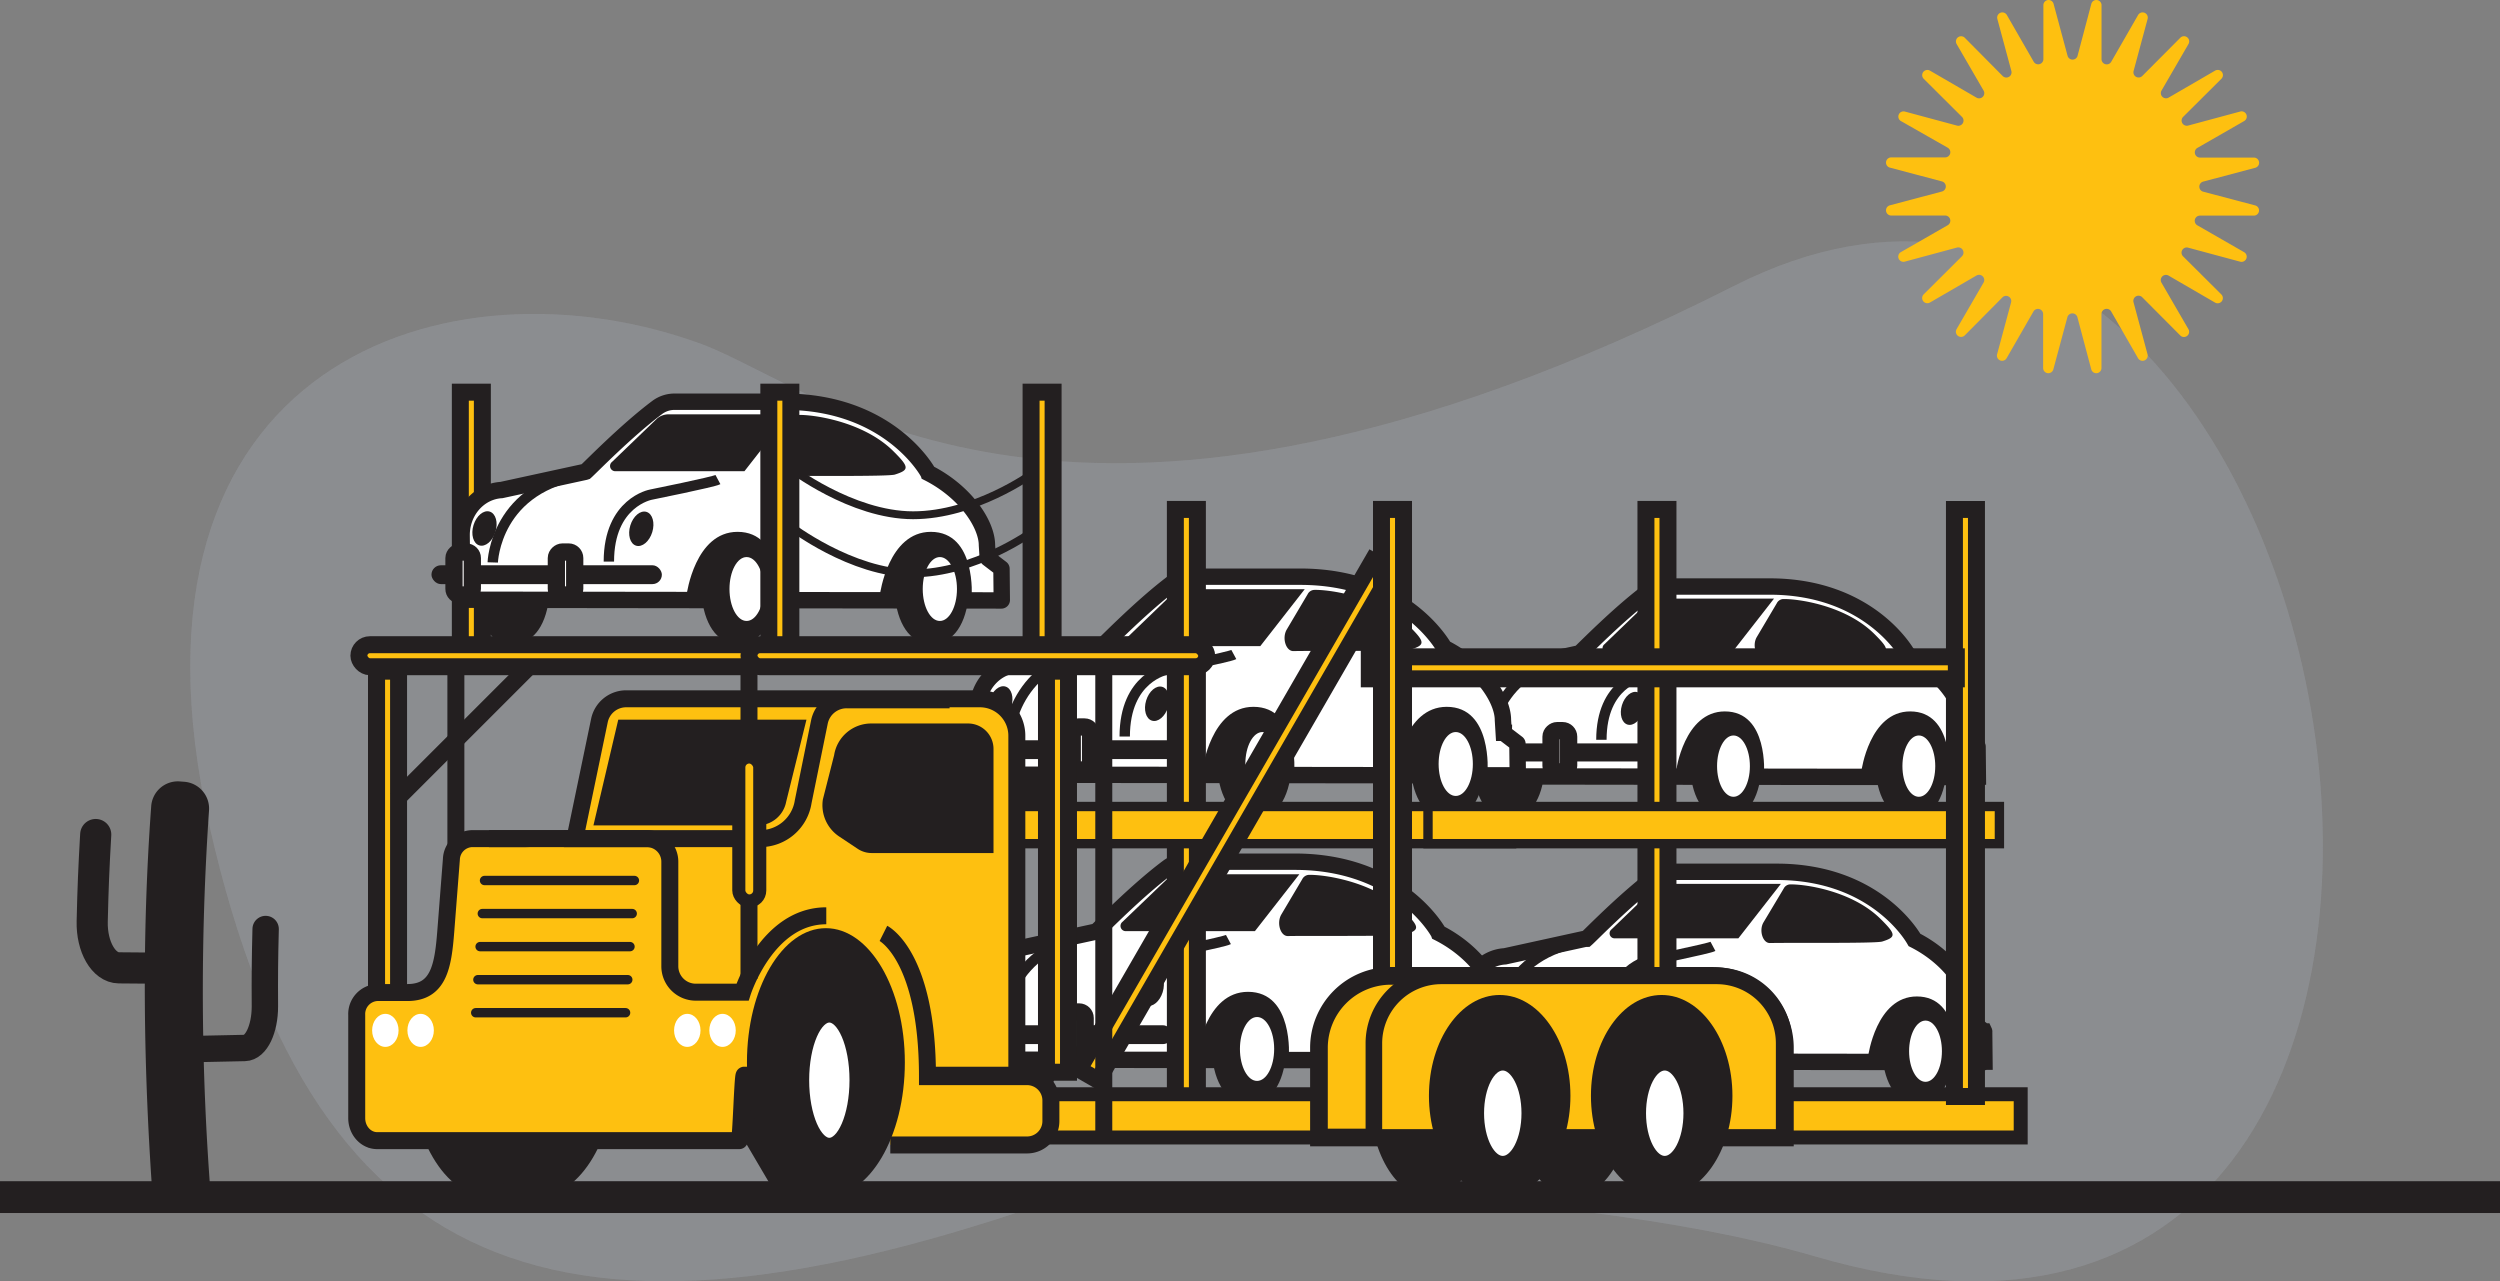 <svg xmlns="http://www.w3.org/2000/svg" viewBox="0 0 712.8 365.37"><rect x="0" y="0" width="712.8" height="365.37" fill="#808080" stroke="none"/><defs><style>.cls-1{fill:#939598;opacity:0.42;}.cls-11,.cls-15,.cls-2,.cls-20,.cls-21,.cls-7{fill:none;}.cls-10,.cls-11,.cls-12,.cls-13,.cls-14,.cls-15,.cls-16,.cls-17,.cls-18,.cls-2,.cls-20,.cls-21,.cls-4,.cls-5,.cls-7,.cls-8,.cls-9{stroke:#231f20;stroke-miterlimit:10;}.cls-2{stroke-width:9.07px;}.cls-3{fill:#231f20;}.cls-12,.cls-14,.cls-18,.cls-4,.cls-5,.cls-6{fill:#fff;}.cls-4{stroke-width:4.67px;}.cls-5{stroke-width:4.92px;}.cls-7{stroke-width:2.96px;}.cls-10,.cls-13,.cls-16,.cls-17,.cls-19,.cls-8,.cls-9{fill:#fec010;}.cls-11,.cls-14,.cls-8{stroke-width:4.84px;}.cls-9{stroke-width:3.98px;}.cls-10{stroke-width:2.67px;}.cls-12,.cls-20,.cls-21{stroke-linecap:round;}.cls-12{stroke-width:2.68px;}.cls-13{stroke-width:3.73px;}.cls-15{stroke-width:2.24px;}.cls-16{stroke-width:5.04px;}.cls-17{stroke-width:4.73px;}.cls-18{stroke-width:3.97px;}.cls-20{stroke-width:8.88px;}.cls-21{stroke-width:7.52px;}</style></defs><g id="Layer_2" data-name="Layer 2"><g id="Layer_1-2" data-name="Layer 1"><path class="cls-1" d="M310,338.73s129.44-3.32,207.57,19.51C748.16,425.66,675.1-9.95,494.46,81.49,306.4,176.68,234,110.63,200.09,98.12,128.46,71.73,29.65,102.78,59.81,235.83S164.48,392,310,338.73Z"/><path class="cls-1" d="M310,338.73s129.44-3.32,207.57,19.51C748.16,425.66,675.1-9.95,494.46,81.49,306.4,176.68,234,110.63,200.09,98.12,128.46,71.73,29.65,102.78,59.81,235.83S164.48,392,310,338.73Z"/><line class="cls-2" y1="341.32" x2="712.8" y2="341.32"/><path class="cls-3" d="M432.26,204.06h-4.05c-4.45,0-8.08,6.45-8.08,14.38s3.63,14.38,8.08,14.38h4.05c4.46,0,8.08-6.45,8.08-14.38S436.72,204.06,432.26,204.06Z"/><path class="cls-4" d="M450.3,186.34c1.24-1.08,11-11.14,19.51-17.51a7.86,7.86,0,0,1,4.75-1.6h30c28.72,0,39.24,19.25,39.36,19.46h0c10.19,5.17,16,14,16,19.76l.22,3.46a.14.14,0,0,0,0,.1l3.65,2.79a.12.12,0,0,1,.05.1l.09,8.53a.11.11,0,0,1-.11.12l-147.33-.2a.11.11,0,0,1-.11-.12l-.18-17.45c-.06-6.6,4.73-12.07,10.87-12.42l22.84-5Z"/><path class="cls-3" d="M506.6,172a2.16,2.16,0,0,1,1.69-1.19c3.88-.16,17.77,1.66,26.08,9.9,4.46,4.42,4.37,5.15.42,6.4-1.81.58-25.39.29-32.1.43-2.05,0-3.16-3.61-1.79-5.91Z"/><path class="cls-3" d="M477.88,219.84s2.28-17,13.9-17c12.53,0,11.17,17.94,11.17,17.94"/><rect class="cls-3" x="408.09" y="211.95" width="62.99" height="5.15" rx="2.58"/><rect class="cls-5" x="410.88" y="211.69" width="11.75" height="5.02" rx="1.72" transform="translate(630.95 -202.56) rotate(90)"/><rect class="cls-5" x="438.87" y="211.69" width="11.75" height="5.02" rx="1.72" transform="translate(658.94 -230.55) rotate(90)"/><path class="cls-3" d="M494.05,204.06h-4c-4.46,0-8.08,6.45-8.08,14.38s3.62,14.38,8.08,14.38h4c4.46,0,8.09-6.45,8.09-14.38S498.51,204.06,494.05,204.06Z"/><ellipse class="cls-6" cx="494.25" cy="218.44" rx="4.68" ry="8.74"/><path class="cls-3" d="M530.72,219.84s2.28-17,13.91-17c12.53,0,11.16,17.94,11.16,17.94"/><path class="cls-3" d="M546.9,204.06h-4c-4.46,0-8.09,6.45-8.09,14.38s3.63,14.38,8.09,14.38h4c4.46,0,8.08-6.45,8.08-14.38S551.36,204.06,546.9,204.06Z"/><ellipse class="cls-6" cx="547.1" cy="218.44" rx="4.68" ry="8.74"/><ellipse class="cls-3" cx="465.46" cy="201.98" rx="4.83" ry="3.14" transform="translate(135.67 587.58) rotate(-72.92)"/><ellipse class="cls-3" cx="422.58" cy="201.9" rx="4.83" ry="3.14" transform="translate(105.47 546.54) rotate(-72.92)"/><path class="cls-3" d="M472.93,170.67h32.88l-12.14,15.56H458.25a1.43,1.43,0,0,1-.79-2.55l12.37-11.92A5,5,0,0,1,472.93,170.67Z"/><path class="cls-7" d="M424.84,211.17s.64-21,25.78-24.25"/><path class="cls-7" d="M486.42,188.52c-1.28.68-18.32,4.12-18.32,4.12s-11.51,2.06-11.51,18.3"/><path class="cls-3" d="M295.31,202.83h-4.22c-4.64,0-8.42,6.73-8.42,15s3.78,15,8.42,15h4.22c4.65,0,8.43-6.72,8.43-15S300,202.83,295.31,202.83Z"/><path class="cls-4" d="M314.13,184.36c1.29-1.14,11.48-11.63,20.34-18.27a8.19,8.19,0,0,1,4.95-1.66h31.32c30,0,40.93,20.07,41.05,20.29h0c10.62,5.39,16.73,14.63,16.73,20.6l.22,3.61a.12.12,0,0,0,.05.1l3.81,2.91a.16.16,0,0,1,.05.11l.1,8.89a.13.13,0,0,1-.12.13L279,220.87a.12.12,0,0,1-.12-.13l-.19-18.19c-.06-6.88,4.94-12.59,11.33-13l23.83-5.18Z"/><path class="cls-3" d="M372.83,169.43a2.22,2.22,0,0,1,1.76-1.23c4.05-.18,18.53,1.72,27.19,10.31,4.66,4.61,4.57,5.38.45,6.68-1.89.6-26.48.3-33.48.45-2.14,0-3.29-3.76-1.86-6.17Z"/><path class="cls-3" d="M342.88,219.29s2.38-17.76,14.5-17.76c13.07,0,11.64,18.71,11.64,18.71"/><rect class="cls-3" x="270.11" y="211.06" width="65.69" height="5.37" rx="2.69"/><rect class="cls-5" x="273.02" y="210.78" width="12.25" height="5.23" rx="1.72" transform="translate(492.55 -65.75) rotate(90)"/><rect class="cls-5" x="302.21" y="210.78" width="12.25" height="5.23" rx="1.72" transform="translate(521.73 -94.93) rotate(90)"/><path class="cls-3" d="M359.75,202.83h-4.22c-4.65,0-8.43,6.73-8.43,15s3.78,15,8.43,15h4.22c4.65,0,8.43-6.72,8.43-15S364.4,202.83,359.75,202.83Z"/><ellipse class="cls-6" cx="359.95" cy="217.83" rx="4.88" ry="9.11"/><path class="cls-3" d="M398,219.29s2.37-17.76,14.49-17.76c13.07,0,11.64,18.71,11.64,18.71"/><path class="cls-3" d="M414.85,202.83h-4.21c-4.65,0-8.43,6.73-8.43,15s3.78,15,8.43,15h4.21c4.65,0,8.43-6.72,8.43-15S419.5,202.83,414.85,202.83Z"/><ellipse class="cls-6" cx="415.06" cy="217.83" rx="4.88" ry="9.11"/><ellipse class="cls-3" cx="329.93" cy="200.66" rx="5.04" ry="3.27" transform="translate(41.21 457.1) rotate(-72.92)"/><ellipse class="cls-3" cx="285.22" cy="200.58" rx="5.04" ry="3.27" transform="translate(9.71 414.3) rotate(-72.92)"/><path class="cls-3" d="M337.72,168H372l-12.67,16.23H322.41a1.49,1.49,0,0,1-.82-2.66l12.9-12.43A5.22,5.22,0,0,1,337.72,168Z"/><path class="cls-7" d="M287.58,210.24s.66-22,26.88-25.29"/><path class="cls-7" d="M351.79,186.62c-1.33.72-19.11,4.3-19.11,4.3s-12,2.15-12,19.09"/><path class="cls-3" d="M434.3,285.35h-4c-4.45,0-8.07,6.45-8.07,14.37s3.62,14.36,8.07,14.36h4c4.45,0,8.07-6.44,8.07-14.36S438.75,285.35,434.3,285.35Z"/><path class="cls-4" d="M452.32,267.66c1.24-1.09,11-11.14,19.49-17.5a7.89,7.89,0,0,1,4.74-1.59h30c28.69,0,39.19,19.22,39.31,19.43h0c10.18,5.17,16,14,16,19.74l.21,3.46a.12.12,0,0,0,0,.09l3.65,2.79a.12.12,0,0,1,0,.1l.09,8.52a.12.12,0,0,1-.12.12l-147.15-.2a.11.11,0,0,1-.11-.12l-.18-17.43c-.06-6.59,4.72-12.06,10.85-12.4l22.82-5Z"/><path class="cls-3" d="M508.56,253.36a2.14,2.14,0,0,1,1.68-1.19c3.88-.16,17.75,1.66,26,9.89,4.46,4.41,4.37,5.15.42,6.39-1.81.58-25.36.29-32.06.43-2,0-3.15-3.6-1.79-5.9Z"/><path class="cls-3" d="M479.87,301.11s2.27-17,13.88-17c12.52,0,11.15,17.92,11.15,17.92"/><rect class="cls-3" x="410.16" y="293.23" width="62.92" height="5.15" rx="2.57"/><rect class="cls-5" x="412.95" y="292.97" width="11.74" height="5.01" rx="1.72" transform="translate(714.29 -123.34) rotate(90)"/><rect class="cls-5" x="440.9" y="292.97" width="11.74" height="5.01" rx="1.72" transform="translate(742.25 -151.3) rotate(90)"/><path class="cls-3" d="M496,285.35h-4c-4.45,0-8.07,6.45-8.07,14.37s3.62,14.36,8.07,14.36h4c4.45,0,8.08-6.44,8.08-14.36S500.47,285.35,496,285.35Z"/><ellipse class="cls-6" cx="496.22" cy="299.72" rx="4.68" ry="8.73"/><path class="cls-3" d="M532.65,301.11s2.28-17,13.88-17c12.52,0,11.16,17.92,11.16,17.92"/><path class="cls-3" d="M548.81,285.35h-4c-4.45,0-8.08,6.45-8.08,14.37s3.63,14.36,8.08,14.36h4c4.45,0,8.07-6.44,8.07-14.36S553.26,285.35,548.81,285.35Z"/><ellipse class="cls-6" cx="549" cy="299.72" rx="4.68" ry="8.73"/><ellipse class="cls-3" cx="467.46" cy="283.27" rx="4.82" ry="3.13" transform="translate(59.38 646.91) rotate(-72.92)"/><ellipse class="cls-3" cx="424.63" cy="283.19" rx="4.82" ry="3.13" transform="translate(29.21 605.92) rotate(-72.92)"/><path class="cls-3" d="M474.92,252h32.85l-12.13,15.54H460.26a1.43,1.43,0,0,1-.79-2.55l12.36-11.9A5,5,0,0,1,474.92,252Z"/><path class="cls-7" d="M426.89,292.45s.64-21,25.75-24.22"/><path class="cls-7" d="M488.4,269.83c-1.28.68-18.3,4.11-18.3,4.11s-11.5,2.06-11.5,18.28"/><path class="cls-3" d="M293.77,284.09h-4.22c-4.65,0-8.43,6.73-8.43,15s3.78,15,8.43,15h4.22c4.65,0,8.43-6.73,8.43-15S298.42,284.09,293.77,284.09Z"/><path class="cls-4" d="M312.58,265.61c1.3-1.13,11.48-11.62,20.35-18.26a8.19,8.19,0,0,1,4.94-1.66H369.2c29.95,0,40.92,20.07,41,20.29h0c10.62,5.39,16.72,14.62,16.72,20.6l.23,3.61a.12.12,0,0,0,.05.1l3.81,2.91a.14.14,0,0,1,.05.11l.09,8.89a.12.12,0,0,1-.12.13l-153.61-.21a.14.14,0,0,1-.13-.13l-.18-18.2c-.06-6.88,4.93-12.58,11.33-12.94l23.82-5.18Z"/><path class="cls-3" d="M371.29,250.69a2.24,2.24,0,0,1,1.76-1.24c4.05-.17,18.53,1.73,27.19,10.32,4.66,4.61,4.56,5.38.45,6.68-1.9.6-26.49.3-33.48.44-2.14.05-3.29-3.76-1.87-6.16Z"/><path class="cls-3" d="M341.34,300.54s2.37-17.75,14.49-17.75c13.07,0,11.65,18.7,11.65,18.7"/><rect class="cls-3" x="268.57" y="292.32" width="65.69" height="5.37" rx="2.69"/><rect class="cls-5" x="271.48" y="292.04" width="12.25" height="5.23" rx="1.72" transform="translate(572.26 17.05) rotate(90)"/><rect class="cls-5" x="300.66" y="292.04" width="12.25" height="5.23" rx="1.72" transform="translate(601.44 -12.13) rotate(90)"/><path class="cls-3" d="M358.2,284.09H354c-4.65,0-8.43,6.73-8.43,15s3.78,15,8.43,15h4.21c4.65,0,8.43-6.73,8.43-15S362.85,284.09,358.2,284.09Z"/><ellipse class="cls-6" cx="358.41" cy="299.08" rx="4.88" ry="9.11"/><path class="cls-3" d="M396.44,300.54s2.38-17.75,14.5-17.75c13.07,0,11.64,18.7,11.64,18.7"/><path class="cls-3" d="M413.31,284.09h-4.22c-4.64,0-8.42,6.73-8.42,15s3.78,15,8.42,15h4.22c4.65,0,8.43-6.73,8.43-15S418,284.09,413.31,284.09Z"/><ellipse class="cls-6" cx="413.51" cy="299.08" rx="4.88" ry="9.11"/><ellipse class="cls-3" cx="328.39" cy="281.92" rx="5.04" ry="3.27" transform="translate(-37.55 513.01) rotate(-72.92)"/><ellipse class="cls-3" cx="283.68" cy="281.83" rx="5.04" ry="3.27" transform="translate(-69.05 470.22) rotate(-72.92)"/><path class="cls-3" d="M336.18,249.27h34.29L357.8,265.49H320.87a1.49,1.49,0,0,1-.82-2.66L333,250.41A5.2,5.2,0,0,1,336.18,249.27Z"/><path class="cls-7" d="M286,291.5s.67-21.95,26.89-25.29"/><path class="cls-7" d="M350.25,267.88c-1.34.72-19.11,4.3-19.11,4.3s-12,2.14-12,19.08"/><rect class="cls-8" x="388.73" y="225.8" width="167.38" height="6.28" transform="translate(701.37 -243.48) rotate(90)"/><rect class="cls-8" x="254.56" y="225.8" width="167.38" height="6.28" transform="translate(567.2 -109.31) rotate(90)"/><ellipse class="cls-3" cx="407.39" cy="312.45" rx="16.91" ry="28.76"/><ellipse class="cls-3" cx="448.44" cy="312.45" rx="16.91" ry="28.76"/><rect class="cls-9" x="265.57" y="311.99" width="310.57" height="12.33"/><rect class="cls-10" x="268.08" y="229.95" width="162.92" height="10.6"/><rect class="cls-10" x="407.15" y="229.95" width="162.92" height="10.6"/><rect class="cls-8" x="97.96" y="145.09" width="72.84" height="6.28" transform="translate(282.62 13.86) rotate(90)"/><rect class="cls-8" x="53.33" y="245.4" width="114.36" height="6.28" transform="translate(359.04 138.04) rotate(90)"/><rect class="cls-8" x="244.34" y="245.4" width="114.36" height="6.28" transform="translate(550.05 -52.98) rotate(90)"/><rect class="cls-8" x="268.51" y="230.83" width="167.38" height="6.28" transform="translate(730.93 45.94) rotate(120)"/><rect class="cls-8" x="476.7" y="225.8" width="167.38" height="6.28" transform="translate(789.33 -331.44) rotate(90)"/><rect class="cls-8" x="390.41" y="187.27" width="167.38" height="6.28"/><line class="cls-8" x1="107.36" y1="327.08" x2="107.36" y2="186.56"/><line class="cls-8" x1="129.98" y1="325.2" x2="129.98" y2="184.67"/><line class="cls-8" x1="113.07" y1="227.86" x2="152.65" y2="188.29"/><ellipse class="cls-3" cx="139.35" cy="302.93" rx="22.51" ry="38.29"/><ellipse class="cls-3" cx="153.17" cy="302.93" rx="22.51" ry="38.29"/><path class="cls-3" d="M199.15,302.93c0-21.15,10.08-38.29,22.51-38.29s22.51,17.14,22.51,38.29-10.08,38.28-22.51,38.28"/><path class="cls-8" d="M170.91,205.43l-7,33.68H134.53A6.09,6.09,0,0,0,128.7,245l-1.61,20.67c-.77,9.79-2,17.32-10.93,17.32h-8.61a6.14,6.14,0,0,0-5.84,6.41v29.4c0,3.54,2.61,6.42,5.84,6.42H210.78c.49,0,.95-18.54,1.4-18.66h77.74v-96.8a10.52,10.52,0,0,0-10.53-10.52H178.54A7.79,7.79,0,0,0,170.91,205.43Z"/><path class="cls-8" d="M139.41,239.11h45a6.57,6.57,0,0,1,6.57,6.57v29.81a7.4,7.4,0,0,0,7.4,7.4h13.33s6.92-21.78,23.88-21.78"/><path class="cls-11" d="M160.77,239.11h56A12.39,12.39,0,0,0,229,228.6l4.63-22.74a7.91,7.91,0,0,1,7.76-6.33h29.35"/><ellipse class="cls-6" cx="109.87" cy="293.78" rx="3.77" ry="4.71"/><ellipse class="cls-6" cx="119.93" cy="293.78" rx="3.77" ry="4.71"/><ellipse class="cls-6" cx="195.96" cy="293.78" rx="3.77" ry="4.71"/><ellipse class="cls-6" cx="206.01" cy="293.78" rx="3.77" ry="4.71"/><path class="cls-8" d="M251.88,266.13s12.56,6.29,12.56,40.84h28.4a6.8,6.8,0,0,1,6.79,6.8v5.89a6.79,6.79,0,0,1-6.79,6.79h-39"/><ellipse class="cls-3" cx="235.48" cy="302.93" rx="22.51" ry="38.29"/><path class="cls-3" d="M237.82,215.34l-3.2,12.58a10.73,10.73,0,0,0,4.64,10.58l5.26,3.5a7.2,7.2,0,0,0,4,1.22h34.75V213.54a7.26,7.26,0,0,0-7.25-7.26H248.39A10.7,10.7,0,0,0,237.82,215.34Z"/><path class="cls-3" d="M216,235.34h-46.8l7.08-30.15h53.66l-5.79,23.42A8.29,8.29,0,0,1,216,235.34Z"/><line class="cls-12" x1="138.15" y1="251.05" x2="180.88" y2="251.05"/><line class="cls-12" x1="137.52" y1="260.48" x2="180.25" y2="260.48"/><line class="cls-12" x1="136.89" y1="269.9" x2="179.62" y2="269.9"/><path class="cls-3" d="M148.23,152.94H144c-4.65,0-8.43,6.73-8.43,15s3.78,15,8.43,15h4.22c4.64,0,8.42-6.73,8.42-15S152.87,152.94,148.23,152.94Z"/><path class="cls-4" d="M167,134.47c1.29-1.13,11.48-11.62,20.34-18.26a8.25,8.25,0,0,1,5-1.67h31.33c30,0,40.92,20.07,41,20.3h0c10.63,5.39,16.73,14.63,16.73,20.61l.23,3.61a.14.14,0,0,0,.05.1l3.81,2.91a.12.12,0,0,1,.05.1l.09,8.9a.12.12,0,0,1-.12.13L131.93,171a.13.13,0,0,1-.12-.13l-.19-18.2c-.06-6.88,4.94-12.58,11.34-12.95l23.82-5.18Z"/><path class="cls-3" d="M225.75,119.55a2.24,2.24,0,0,1,1.76-1.24c4-.17,18.52,1.73,27.19,10.32,4.65,4.61,4.56,5.37.44,6.68-1.89.6-26.48.3-33.47.44-2.14,0-3.29-3.76-1.87-6.16Z"/><path class="cls-3" d="M195.8,169.4s2.37-17.76,14.49-17.76c13.07,0,11.64,18.71,11.64,18.71"/><rect class="cls-3" x="123.02" y="161.17" width="65.69" height="5.37" rx="2.69"/><rect class="cls-5" x="125.94" y="160.9" width="12.25" height="5.23" rx="1.72" transform="translate(295.57 31.45) rotate(90)"/><rect class="cls-5" x="155.12" y="160.9" width="12.25" height="5.23" rx="1.72" transform="translate(324.76 2.27) rotate(90)"/><path class="cls-3" d="M212.66,152.94h-4.21c-4.65,0-8.43,6.73-8.43,15s3.78,15,8.43,15h4.21c4.65,0,8.43-6.73,8.43-15S217.31,152.94,212.66,152.94Z"/><ellipse class="cls-6" cx="212.87" cy="167.94" rx="4.88" ry="9.11"/><path class="cls-3" d="M250.9,169.4s2.38-17.76,14.5-17.76c13.07,0,11.64,18.71,11.64,18.71"/><path class="cls-3" d="M267.77,152.94h-4.22c-4.65,0-8.43,6.73-8.43,15s3.78,15,8.43,15h4.22c4.64,0,8.43-6.73,8.43-15S272.41,152.94,267.77,152.94Z"/><ellipse class="cls-6" cx="267.97" cy="167.94" rx="4.88" ry="9.11"/><ellipse class="cls-3" cx="182.85" cy="150.77" rx="5.04" ry="3.27" transform="translate(-14.98 281.27) rotate(-72.92)"/><ellipse class="cls-3" cx="138.14" cy="150.69" rx="5.04" ry="3.27" transform="translate(-46.48 238.47) rotate(-72.92)"/><path class="cls-3" d="M190.63,118.13h34.29l-12.66,16.22H175.32a1.49,1.49,0,0,1-.81-2.66l12.9-12.42A5.17,5.17,0,0,1,190.63,118.13Z"/><path class="cls-7" d="M140.49,160.36s.67-22,26.89-25.29"/><path class="cls-7" d="M204.7,136.74c-1.33.71-19.1,4.29-19.1,4.29s-12,2.15-12,19.09"/><line class="cls-12" x1="136.26" y1="279.33" x2="178.99" y2="279.33"/><line class="cls-12" x1="135.64" y1="288.75" x2="178.36" y2="288.75"/><line class="cls-8" x1="213.55" y1="279.08" x2="213.55" y2="182.74"/><line class="cls-8" x1="314.71" y1="323.94" x2="314.71" y2="183.41"/><rect class="cls-13" x="210.65" y="215.83" width="5.97" height="41.05" rx="2.98"/><ellipse class="cls-14" cx="236.46" cy="307.98" rx="8.17" ry="18.85"/><rect class="cls-8" x="185.92" y="145.09" width="72.84" height="6.28" transform="translate(370.58 -74.11) rotate(90)"/><rect class="cls-8" x="260.7" y="145.09" width="72.84" height="6.28" transform="translate(445.35 -148.88) rotate(90)"/><path class="cls-15" d="M225.15,133.31s17.59,13.6,35.19,13.6,33.93-11.83,33.93-11.83"/><path class="cls-15" d="M225.15,149.87s17.59,13.6,35.19,13.6,33.93-11.83,33.93-11.83"/><rect class="cls-8" x="102.33" y="183.82" width="114.36" height="6.28" rx="3.14"/><rect class="cls-8" x="213.55" y="183.82" width="130.5" height="6.28" rx="3.14"/><rect class="cls-8" x="313.33" y="225.8" width="167.38" height="6.28" transform="translate(625.97 -168.08) rotate(90)"/><path class="cls-16" d="M396.57,278.24H488.4a20.51,20.51,0,0,1,20.51,20.51v25.57a0,0,0,0,1,0,0H376.06a0,0,0,0,1,0,0V298.75A20.51,20.51,0,0,1,396.57,278.24Z"/><path class="cls-17" d="M411,278.24h78.46a19.24,19.24,0,0,1,19.24,19.24v26.83a0,0,0,0,1,0,0H391.72a0,0,0,0,1,0,0V297.49A19.24,19.24,0,0,1,411,278.24Z"/><ellipse class="cls-3" cx="427.59" cy="312.45" rx="20.17" ry="28.76"/><ellipse class="cls-18" cx="428.47" cy="317.4" rx="7.32" ry="14.16"/><ellipse class="cls-3" cx="473.78" cy="312.45" rx="20.17" ry="28.76"/><ellipse class="cls-18" cx="474.65" cy="317.4" rx="7.32" ry="14.16"/><path class="cls-19" d="M592.33,16,596.28,1.1a1.48,1.48,0,0,1,2.91.38l0,15.38a1.48,1.48,0,0,0,2.77.74l7.66-13.33a1.48,1.48,0,0,1,2.71,1.12l-4,14.85a1.48,1.48,0,0,0,2.47,1.43l10.85-10.9a1.48,1.48,0,0,1,2.33,1.79l-7.71,13.3a1.48,1.48,0,0,0,2,2l13.3-7.72a1.48,1.48,0,0,1,1.79,2.33l-10.9,10.85a1.48,1.48,0,0,0,1.43,2.48l14.84-4a1.48,1.48,0,0,1,1.13,2.71l-13.34,7.66a1.48,1.48,0,0,0,.74,2.76l15.38,0a1.48,1.48,0,0,1,.38,2.91l-14.86,3.94a1.49,1.49,0,0,0,0,2.87L643,58.57a1.48,1.48,0,0,1-.38,2.91l-15.38,0a1.48,1.48,0,0,0-.74,2.76l13.34,7.66a1.48,1.48,0,0,1-1.13,2.71l-14.84-4a1.48,1.48,0,0,0-1.43,2.48l10.9,10.85a1.48,1.48,0,0,1-1.79,2.33l-13.3-7.72a1.48,1.48,0,0,0-2,2l7.71,13.3a1.48,1.48,0,0,1-2.33,1.79l-10.85-10.9a1.48,1.48,0,0,0-2.47,1.44l4,14.84a1.48,1.48,0,0,1-2.71,1.12l-7.66-13.33a1.48,1.48,0,0,0-2.77.74l0,15.38a1.48,1.48,0,0,1-2.91.38l-3.95-14.86a1.48,1.48,0,0,0-2.86,0l-4,14.86a1.48,1.48,0,0,1-2.91-.38l0-15.38a1.48,1.48,0,0,0-2.76-.74l-7.66,13.33a1.48,1.48,0,0,1-2.71-1.12l4-14.84A1.48,1.48,0,0,0,571,84.72L560.2,95.62a1.48,1.48,0,0,1-2.33-1.79l7.71-13.3a1.48,1.48,0,0,0-2-2l-13.3,7.72a1.48,1.48,0,0,1-1.79-2.33l10.9-10.85a1.48,1.48,0,0,0-1.43-2.48l-14.84,4A1.48,1.48,0,0,1,542,71.87l13.34-7.66a1.48,1.48,0,0,0-.75-2.76l-15.37,0a1.48,1.48,0,0,1-.38-2.91l14.86-3.94a1.49,1.49,0,0,0,0-2.87l-14.86-3.94a1.48,1.48,0,0,1,.38-2.91l15.37,0a1.48,1.48,0,0,0,.75-2.76L542,34.52a1.48,1.48,0,0,1,1.13-2.71l14.84,4a1.48,1.48,0,0,0,1.43-2.48l-10.9-10.85a1.48,1.48,0,0,1,1.79-2.33l13.3,7.72a1.48,1.48,0,0,0,2-2l-7.71-13.3a1.48,1.48,0,0,1,2.33-1.79L571,21.67a1.48,1.48,0,0,0,2.48-1.43l-4-14.85a1.48,1.48,0,0,1,2.71-1.12l7.66,13.33a1.48,1.48,0,0,0,2.76-.74l0-15.38a1.48,1.48,0,0,1,2.91-.38l4,14.86A1.48,1.48,0,0,0,592.33,16Z"/><path class="cls-3" d="M60.19,342.19l-16.51,1.29c-2.8-37.69-3.34-75.7-.58-113.43a7.62,7.62,0,0,1,8-7.26l1.6.12a7.67,7.67,0,0,1,6.89,8.27A753.36,753.36,0,0,0,60.19,342.19Z"/><path class="cls-20" d="M27.29,237.94c-.56,9.9-.77,14.85-1,24.76-.18,7.28,3.28,13.21,7.6,13.25l17.94.15"/><path class="cls-21" d="M75.74,264.88c-.22,8.82-.26,13.24-.21,22.06,0,6.48-2.49,11.79-5.75,11.86l-13.54.29"/></g></g></svg>